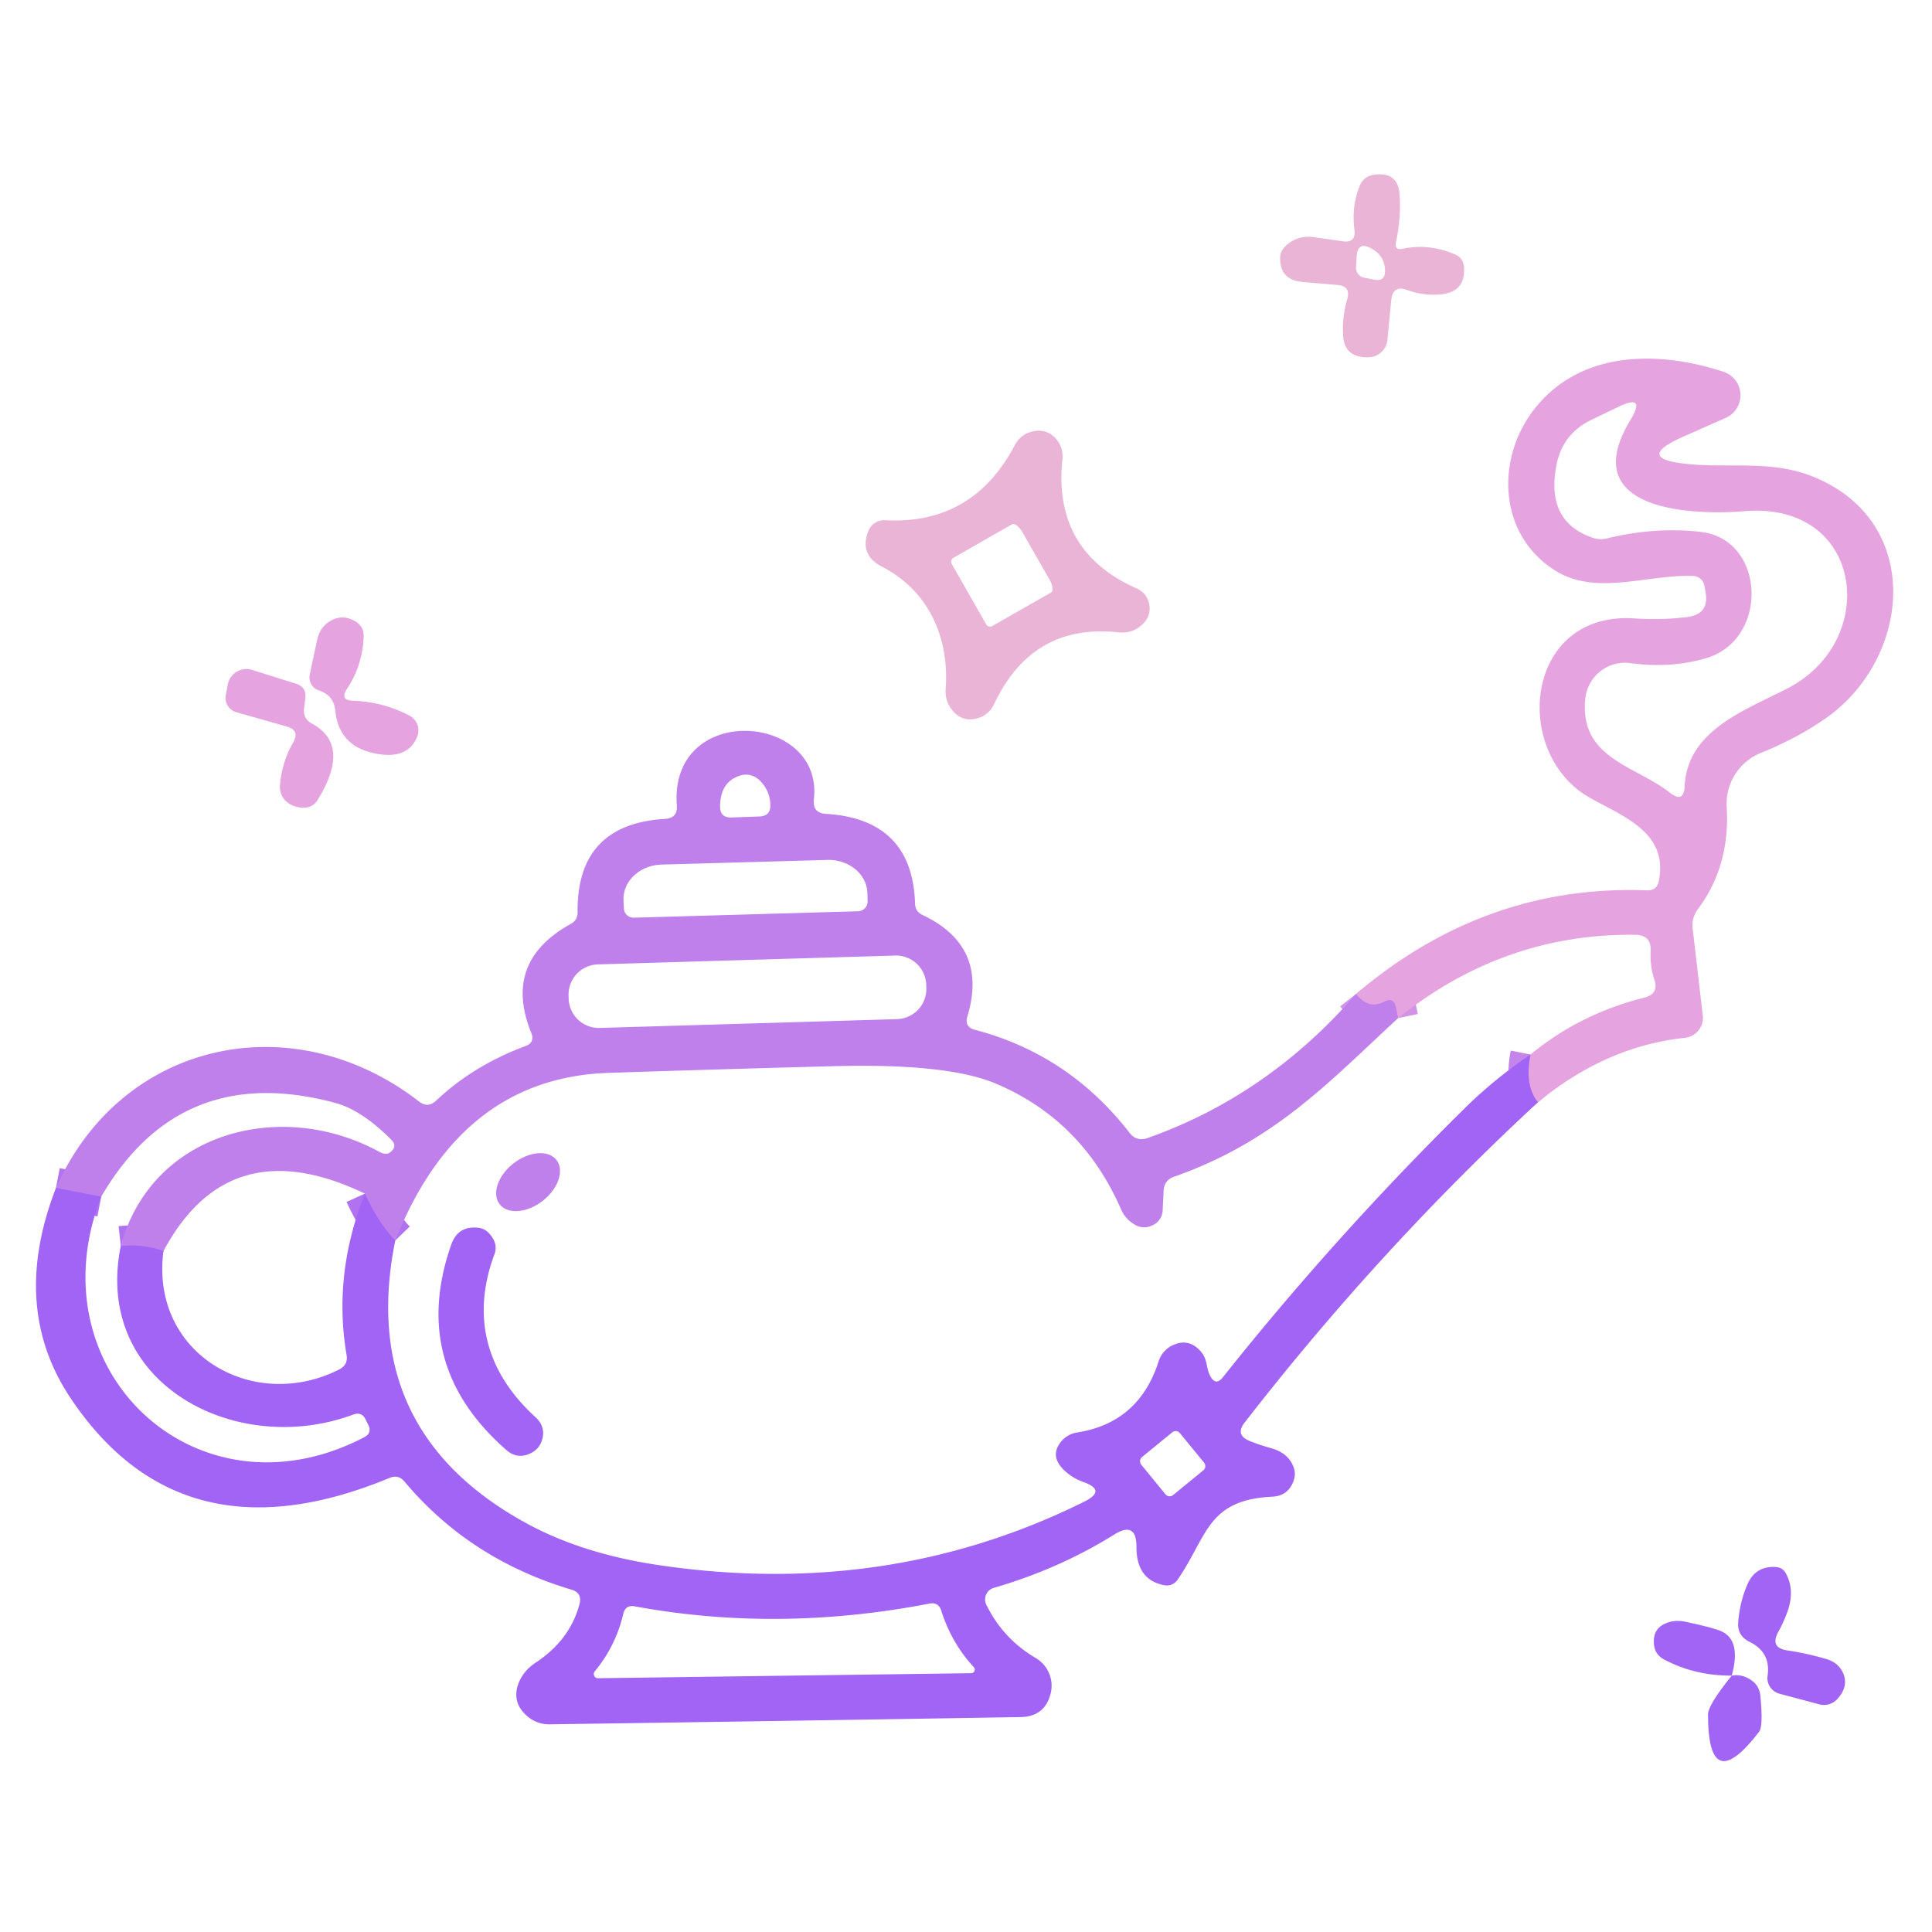 <?xml version="1.0" encoding="UTF-8" standalone="no"?>
<!DOCTYPE svg PUBLIC "-//W3C//DTD SVG 1.1//EN" "http://www.w3.org/Graphics/SVG/1.1/DTD/svg11.dtd">
<svg xmlns="http://www.w3.org/2000/svg" version="1.1" viewBox="0.00 0.00 96.00 96.00">
<g stroke-width="2.00" fill="none" stroke-linecap="butt">
<path stroke="#c484ea" vector-effect="non-scaling-stroke" d="
  M 76.42 54.77
  Q 75.74 53.95 76.05 52.40"
/>
<path stroke="#d292e6" vector-effect="non-scaling-stroke" d="
  M 69.47 50.59
  L 69.36 50.06
  Q 69.25 49.52 68.77 49.78
  Q 68.00 50.18 67.38 49.39"
/>
<path stroke="#b172f1" vector-effect="non-scaling-stroke" d="
  M 19.64 61.64
  Q 18.79 60.76 18.13 59.31"
/>
<path stroke="#b172f1" vector-effect="non-scaling-stroke" d="
  M 8.12 62.17
  Q 7.12 61.80 6.00 61.92"
/>
<path stroke="#b172f1" vector-effect="non-scaling-stroke" d="
  M 5.03 59.46
  L 2.78 59.03"
/>
</g>
<path fill="#eab4d6" d="
  M 69.13 14.91
  L 68.94 16.89
  A 0.95 0.95 0.0 0 1 68.02 17.75
  Q 66.81 17.79 66.74 16.69
  Q 66.68 15.77 66.94 14.88
  Q 67.14 14.21 66.45 14.16
  L 64.72 14.01
  Q 63.58 13.91 63.61 12.78
  Q 63.62 12.44 63.96 12.15
  Q 64.53 11.69 65.25 11.78
  L 66.73 11.99
  Q 67.39 12.08 67.30 11.41
  Q 67.15 10.27 67.56 9.24
  Q 67.76 8.75 68.29 8.68
  Q 69.44 8.53 69.54 9.61
  Q 69.63 10.78 69.37 12.01
  Q 69.27 12.46 69.71 12.36
  Q 71.00 12.09 72.27 12.63
  Q 72.74 12.82 72.75 13.34
  Q 72.79 14.48 71.66 14.62
  Q 70.77 14.72 69.92 14.41
  Q 69.21 14.15 69.13 14.91
  Z
  M 67.79 13.80
  L 68.31 13.90
  Q 68.82 13.99 68.82 13.47
  Q 68.82 12.75 68.20 12.38
  Q 67.44 11.92 67.41 12.80
  L 67.38 13.29
  A 0.51 0.50 -84.0 0 0 67.79 13.80
  Z"
/>
<path fill="#e5a4df" d="
  M 76.42 54.77
  Q 75.74 53.95 76.05 52.40
  Q 78.49 50.38 81.71 49.57
  Q 82.45 49.38 82.20 48.66
  Q 81.98 47.99 82.02 47.27
  Q 82.07 46.46 81.25 46.45
  Q 74.74 46.37 69.47 50.59
  L 69.36 50.06
  Q 69.25 49.52 68.77 49.78
  Q 68.00 50.18 67.38 49.39
  Q 73.79 43.94 81.83 44.24
  Q 82.34 44.26 82.43 43.76
  C 82.90 41.36 80.66 40.58 79.00 39.64
  C 75.08 37.43 75.74 30.34 81.25 30.73
  Q 82.54 30.82 83.84 30.66
  Q 84.94 30.52 84.75 29.43
  L 84.69 29.11
  A 0.59 0.58 86.3 0 0 84.14 28.62
  C 81.89 28.53 79.34 29.62 77.31 28.37
  C 74.49 26.63 74.31 22.94 76.14 20.46
  C 78.41 17.41 82.33 17.39 85.63 18.47
  A 1.23 1.23 0.0 0 1 85.74 20.77
  L 83.68 21.68
  Q 81.13 22.80 83.90 23.06
  C 85.97 23.26 88.00 22.87 90.00 23.65
  C 95.65 25.85 94.99 32.77 90.65 35.74
  Q 89.22 36.72 87.52 37.40
  A 2.73 2.72 -12.6 0 0 85.80 40.10
  Q 85.97 43.02 84.38 45.16
  Q 84.04 45.60 84.11 46.16
  L 84.61 50.46
  A 1.00 1.00 0.0 0 1 83.72 51.57
  Q 79.82 51.98 76.42 54.77
  Z
  M 84.51 26.43
  C 87.73 26.79 87.93 31.79 84.76 32.71
  Q 83.01 33.22 81.01 32.95
  A 1.99 1.98 -83.3 0 0 78.77 34.73
  C 78.48 37.69 81.26 38.04 82.98 39.39
  Q 83.67 39.93 83.71 39.06
  C 83.84 36.26 86.80 35.26 88.85 34.19
  C 93.44 31.79 92.59 24.92 86.69 25.40
  C 84.03 25.62 78.29 25.37 81.01 20.88
  Q 81.82 19.54 80.41 20.22
  Q 79.78 20.52 79.06 20.87
  Q 77.64 21.56 77.34 23.11
  Q 76.79 25.94 79.17 26.73
  Q 79.51 26.84 79.86 26.75
  Q 82.26 26.17 84.51 26.43
  Z"
/>
<path fill="#eab4d6" d="
  M 46.99 34.21
  C 47.17 31.69 46.16 29.37 43.83 28.16
  Q 42.68 27.57 43.15 26.38
  A 0.84 0.84 0.0 0 1 43.97 25.85
  Q 48.34 26.09 50.43 22.11
  Q 50.70 21.60 51.26 21.45
  Q 52.03 21.26 52.50 21.84
  Q 52.85 22.27 52.79 22.82
  Q 52.31 27.39 56.48 29.24
  A 1.06 1.06 0.0 0 1 57.11 30.05
  Q 57.19 30.57 56.84 30.95
  Q 56.34 31.50 55.56 31.42
  Q 51.29 30.96 49.39 35.00
  A 1.30 1.28 7.1 0 1 48.45 35.72
  Q 47.73 35.85 47.28 35.24
  Q 46.94 34.78 46.99 34.21
  Z
  M 47.29 28.02
  L 49.00 31.02
  A 0.22 0.22 0.0 0 0 49.30 31.11
  L 52.23 29.44
  A 0.59 0.25 60.3 0 0 52.15 28.80
  L 50.80 26.44
  A 0.59 0.25 60.3 0 0 50.29 26.05
  L 47.37 27.72
  A 0.22 0.22 0.0 0 0 47.29 28.02
  Z"
/>
<path fill="#e5a4df" d="
  M 17.54 34.82
  Q 19.03 34.87 20.35 35.56
  A 0.83 0.82 25.0 0 1 20.73 36.60
  Q 20.24 37.83 18.47 37.40
  Q 16.83 37.00 16.66 35.31
  Q 16.59 34.55 15.83 34.30
  A 0.67 0.66 -75.6 0 1 15.39 33.54
  Q 15.56 32.72 15.75 31.83
  Q 15.89 31.16 16.41 30.86
  Q 17.01 30.50 17.65 30.87
  Q 18.09 31.13 18.07 31.64
  Q 18.01 33.08 17.24 34.23
  Q 16.87 34.80 17.54 34.82
  Z"
/>
<path fill="#e5a4df" d="
  M 14.25 36.10
  L 11.74 35.39
  A 0.74 0.74 0.0 0 1 11.22 34.54
  L 11.32 34.01
  A 0.94 0.94 0.0 0 1 12.53 33.29
  L 14.70 33.97
  Q 15.24 34.14 15.17 34.70
  L 15.11 35.19
  Q 15.04 35.71 15.51 35.96
  Q 17.47 37.03 15.77 39.77
  A 0.76 0.75 13.1 0 1 15.18 40.13
  Q 14.74 40.16 14.38 39.94
  A 0.98 0.97 -72.4 0 1 13.91 39.02
  Q 14.01 37.85 14.57 36.89
  Q 14.91 36.29 14.25 36.10
  Z"
/>
<path fill="#bf80ec" d="
  M 67.38 49.39
  Q 68.00 50.18 68.77 49.78
  Q 69.25 49.52 69.36 50.06
  L 69.47 50.59
  C 65.99 53.81 63.31 56.72 58.34 58.47
  Q 57.85 58.64 57.82 59.16
  L 57.77 60.17
  A 0.85 0.81 76.4 0 1 57.40 60.81
  Q 56.86 61.15 56.35 60.83
  Q 55.90 60.55 55.70 60.08
  Q 53.75 55.63 49.45 53.83
  Q 47.02 52.82 41.33 52.98
  Q 35.74 53.13 30.25 53.31
  Q 22.86 53.55 19.64 61.64
  Q 18.79 60.76 18.13 59.31
  Q 11.38 56.07 8.12 62.17
  Q 7.12 61.80 6.00 61.92
  C 7.53 56.24 13.97 54.57 18.84 57.23
  Q 18.98 57.31 19.13 57.33
  Q 19.27 57.35 19.40 57.25
  Q 19.77 56.95 19.43 56.62
  Q 17.96 55.15 16.65 54.80
  Q 8.96 52.73 5.03 59.46
  L 2.78 59.03
  C 6.03 51.70 14.55 49.87 20.83 54.74
  Q 21.26 55.07 21.66 54.70
  Q 23.52 52.94 26.11 51.98
  Q 26.59 51.80 26.40 51.33
  Q 24.96 47.79 28.36 45.91
  Q 28.71 45.72 28.70 45.32
  Q 28.66 40.95 33.05 40.69
  Q 33.68 40.65 33.63 40.02
  C 33.26 34.85 40.95 35.41 40.44 39.73
  Q 40.37 40.40 41.04 40.44
  Q 45.34 40.70 45.47 44.91
  Q 45.48 45.29 45.83 45.46
  Q 49.12 47.01 48.07 50.50
  Q 47.91 51.03 48.44 51.17
  Q 53.10 52.39 56.12 56.28
  Q 56.47 56.74 57.02 56.55
  Q 63.01 54.43 67.38 49.39
  Z
  M 35.78 40.07
  Q 35.78 40.64 36.35 40.62
  L 37.74 40.57
  Q 38.29 40.55 38.28 40.00
  Q 38.26 39.27 37.73 38.76
  A 0.97 0.95 57.3 0 0 36.77 38.54
  Q 35.79 38.85 35.78 40.07
  Z
  M 31.49 45.60
  L 42.64 45.28
  A 0.48 0.48 0.0 0 0 43.11 44.79
  L 43.10 44.37
  A 1.94 1.70 -1.6 0 0 41.11 42.73
  L 32.88 42.96
  A 1.94 1.70 -1.6 0 0 30.98 44.71
  L 31.00 45.13
  A 0.48 0.48 0.0 0 0 31.49 45.60
  Z
  M 46.024 48.936
  A 1.50 1.50 0.0 0 0 44.48 47.481
  L 29.706 47.92
  A 1.50 1.50 0.0 0 0 28.252 49.464
  L 28.256 49.624
  A 1.50 1.50 0.0 0 0 29.8 51.078
  L 44.574 50.64
  A 1.50 1.50 0.0 0 0 46.029 49.096
  L 46.024 48.936
  Z"
/>
<path fill="#a264f5" d="
  M 76.05 52.40
  Q 75.74 53.95 76.42 54.77
  Q 68.55 62.05 61.85 70.68
  Q 61.36 71.30 62.09 71.60
  Q 62.59 71.80 63.16 71.96
  Q 64.00 72.19 64.27 72.88
  Q 64.41 73.23 64.27 73.60
  Q 64.00 74.33 63.22 74.37
  C 59.96 74.52 59.99 76.37 58.51 78.50
  A 0.65 0.64 -67.1 0 1 57.86 78.77
  Q 56.47 78.51 56.47 76.88
  Q 56.48 75.55 55.35 76.26
  Q 52.62 77.96 49.38 78.90
  A 0.60 0.60 0.0 0 0 49.01 79.74
  Q 49.84 81.43 51.47 82.39
  A 1.60 1.59 22.0 0 1 52.21 84.13
  Q 51.93 85.30 50.71 85.32
  Q 39.93 85.50 27.31 85.68
  A 1.66 1.63 -23.8 0 1 26.17 85.25
  Q 25.41 84.57 25.77 83.63
  Q 26.01 83.02 26.61 82.62
  Q 28.33 81.49 28.80 79.69
  Q 28.93 79.15 28.40 78.99
  Q 23.35 77.49 20.10 73.62
  Q 19.79 73.25 19.35 73.44
  Q 9.03 77.71 3.52 69.49
  Q 0.48 64.96 2.78 59.03
  L 5.03 59.46
  C 1.65 68.12 9.81 75.73 18.09 71.42
  Q 18.50 71.21 18.30 70.80
  L 18.17 70.54
  Q 17.98 70.13 17.55 70.29
  C 11.75 72.45 4.61 68.77 6.00 61.92
  Q 7.12 61.80 8.12 62.17
  C 7.46 67.28 12.58 70.21 16.85 68.05
  Q 17.31 67.82 17.22 67.32
  Q 16.54 63.32 18.13 59.31
  Q 18.79 60.76 19.64 61.64
  Q 17.74 71.05 26.10 75.66
  Q 28.95 77.23 32.87 77.79
  Q 44.19 79.43 53.89 74.61
  Q 55.00 74.05 53.83 73.64
  Q 53.27 73.44 52.84 73.02
  Q 52.12 72.29 52.79 71.56
  Q 53.09 71.25 53.52 71.18
  Q 56.59 70.70 57.57 67.65
  A 1.33 1.31 88.2 0 1 58.35 66.81
  Q 59.06 66.52 59.61 67.09
  C 60.04 67.54 59.90 67.93 60.14 68.38
  Q 60.41 68.88 60.76 68.44
  Q 66.38 61.38 72.79 55.06
  Q 74.26 53.61 76.05 52.40
  Z
  M 58.628 71.21
  A 0.27 0.27 0.0 0 0 58.248 71.171
  L 56.747 72.4
  A 0.27 0.27 0.0 0 0 56.709 72.78
  L 57.912 74.251
  A 0.27 0.27 0.0 0 0 58.292 74.288
  L 59.793 73.06
  A 0.27 0.27 0.0 0 0 59.831 72.68
  L 58.628 71.21
  Z
  M 29.56 83.04
  A 0.21 0.21 0.0 0 0 29.73 83.39
  L 48.25 83.14
  A 0.18 0.18 0.0 0 0 48.38 82.83
  Q 47.28 81.64 46.77 80.03
  Q 46.63 79.60 46.19 79.68
  Q 38.68 81.13 31.55 79.82
  Q 31.08 79.73 30.97 80.19
  Q 30.60 81.78 29.56 83.04
  Z"
/>
<ellipse fill="#bf80ec" cx="0.00" cy="0.00" transform="translate(26.24,58.74) rotate(-37.9)" rx="1.79" ry="1.18"/>
<path fill="#a264f5" d="
  M 24.57 62.32
  C 23.38 65.52 24.23 68.25 26.61 70.42
  Q 27.17 70.94 26.90 71.65
  Q 26.75 72.02 26.39 72.20
  Q 25.72 72.54 25.16 72.05
  Q 20.33 67.82 22.42 61.85
  Q 22.76 60.88 23.79 61.01
  Q 24.22 61.06 24.51 61.57
  A 0.87 0.87 0.0 0 1 24.57 62.32
  Z"
/>
<path fill="#a264f5" d="
  M 88.82 82.01
  Q 89.77 82.15 90.76 82.44
  Q 91.36 82.62 91.59 83.15
  Q 91.87 83.82 91.27 84.45
  A 0.89 0.89 0.0 0 1 90.41 84.69
  L 88.42 84.16
  A 0.81 0.80 11.8 0 1 87.83 83.27
  Q 88.00 82.10 86.93 81.58
  Q 86.32 81.28 86.37 80.61
  Q 86.45 79.58 86.84 78.70
  Q 87.23 77.83 88.18 77.86
  Q 88.56 77.87 88.72 78.15
  Q 89.19 78.96 88.84 80.02
  Q 88.64 80.59 88.36 81.09
  Q 87.93 81.88 88.82 82.01
  Z"
/>
<path fill="#a264f5" d="
  M 86.05 83.26
  Q 84.21 83.27 82.69 82.46
  Q 82.21 82.21 82.18 81.66
  Q 82.13 80.91 82.80 80.65
  Q 83.24 80.47 83.78 80.59
  Q 85.14 80.88 85.54 81.06
  Q 86.53 81.51 86.05 83.26
  Z"
/>
<path fill="#a264f5" d="
  M 86.05 83.26
  Q 86.53 83.17 86.98 83.46
  Q 87.42 83.74 87.47 84.25
  Q 87.62 85.77 87.41 86.05
  Q 84.87 89.35 84.87 85.19
  Q 84.87 84.72 86.05 83.26
  Z"
/>
</svg>
